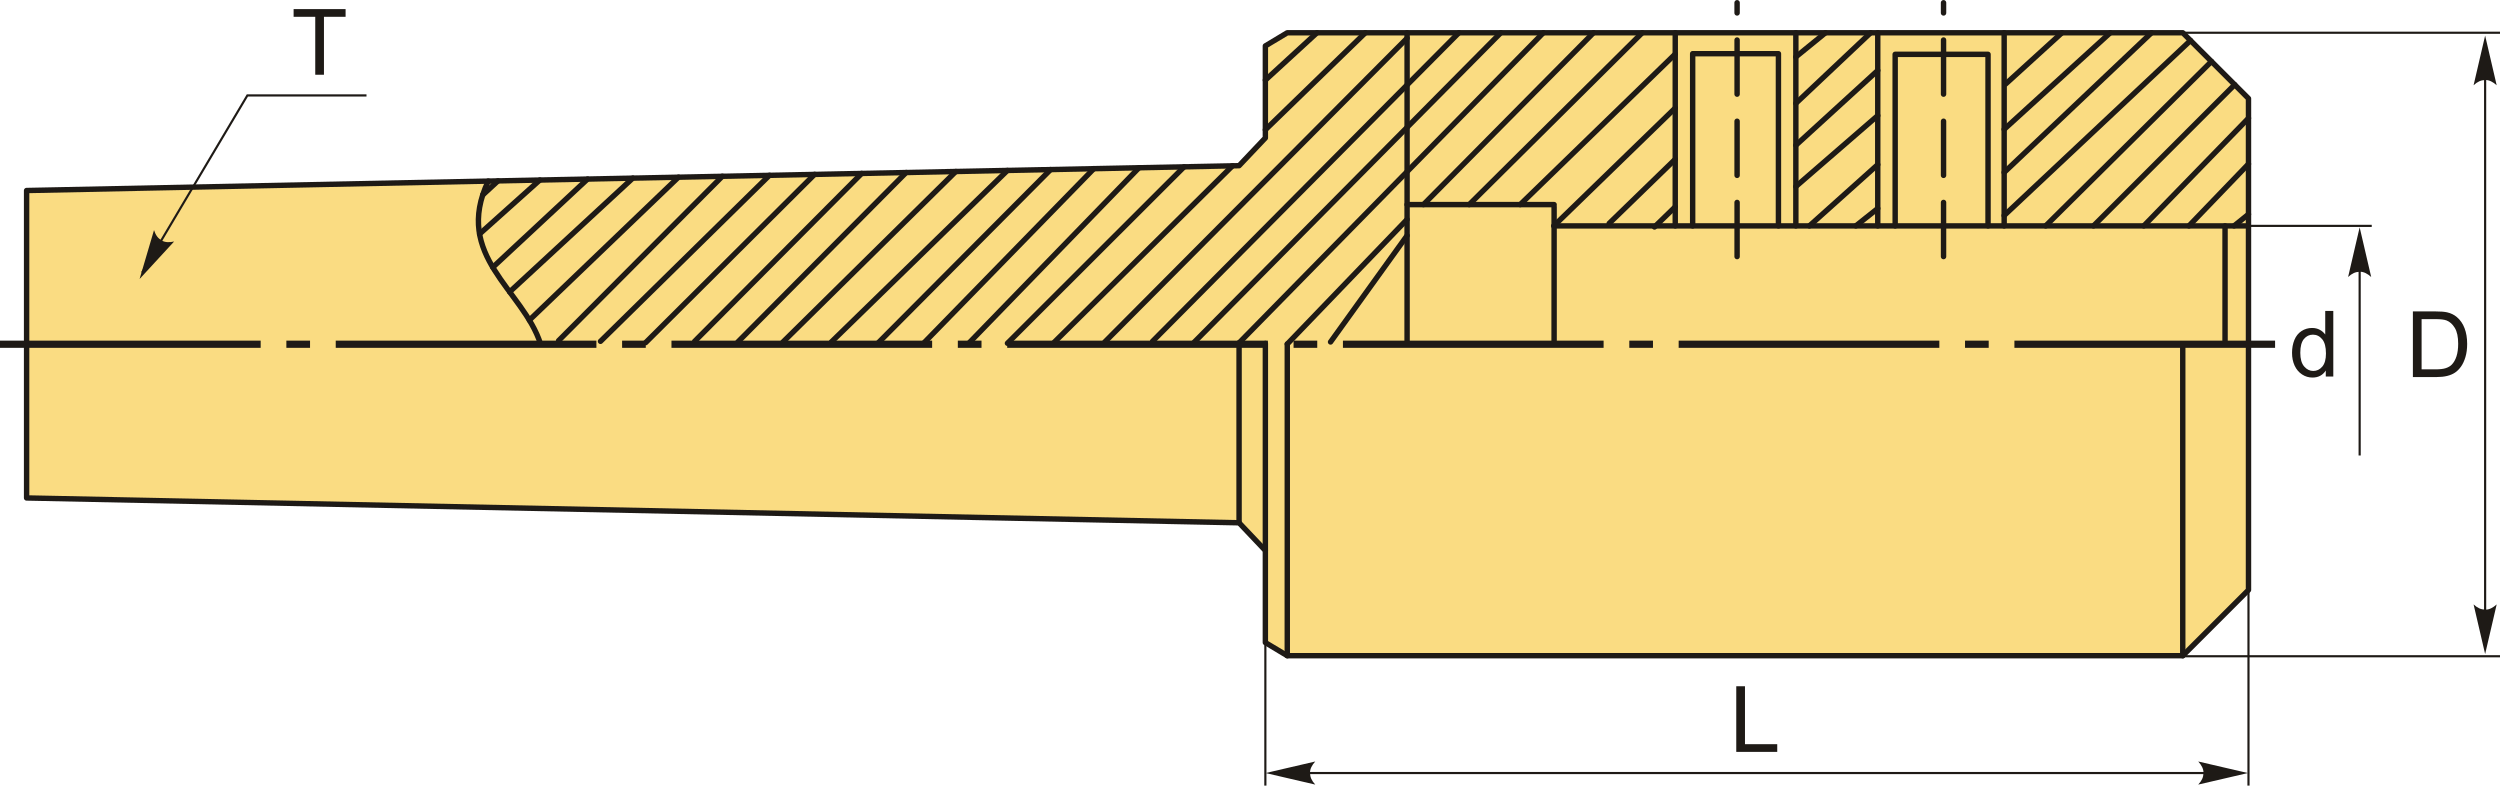 <?xml version="1.0" encoding="UTF-8"?>
<!DOCTYPE svg PUBLIC "-//W3C//DTD SVG 1.1//EN" "http://www.w3.org/Graphics/SVG/1.1/DTD/svg11.dtd">
<!-- Creator: CorelDRAW 2018 (64-Bit) -->
<svg xmlns="http://www.w3.org/2000/svg" xml:space="preserve" width="2727px" height="857px" version="1.1" style="shape-rendering:geometricPrecision; text-rendering:geometricPrecision; image-rendering:optimizeQuality; fill-rule:evenodd; clip-rule:evenodd"
viewBox="0 0 2727 856.9"
 xmlns:xlink="http://www.w3.org/1999/xlink">
 <defs>
  <style type="text/css">
   <![CDATA[
    .str1 {stroke:#1E1A16;stroke-width:2.36;stroke-miterlimit:22.926}
    .str0 {stroke:#1E1A16;stroke-width:5.91;stroke-linecap:round;stroke-linejoin:round;stroke-miterlimit:22.926}
    .str2 {stroke:#1E1A16;stroke-width:5.91;stroke-linecap:round;stroke-linejoin:round;stroke-miterlimit:22.926;stroke-dasharray:59.05 29.53}
    .fil1 {fill:none}
    .fil2 {fill:#1E1A16}
    .fil0 {fill:#FADC82}
    .fil3 {fill:#1E1A16;fill-rule:nonzero}
    .fil4 {fill:#1E1A16;fill-rule:nonzero}
   ]]>
  </style>
 </defs>
 <g id="Layer_x0020_1">
  <g id="_1648690598576">
   <g>
    <polygon class="fil0 str0" points="29.02,543.12 29.02,207.77 1351.58,180.68 1380.26,150.4 1380.26,50.02 1404.16,35.67 2380.94,35.67 2452.65,107.38 2452.65,643.5 2380.94,715.21 1404.16,715.21 1380.26,700.87 1380.26,600.48 1351.58,570.21 "/>
    <line class="fil1 str0" x1="1351.58" y1="570.21" x2="1351.58" y2= "373.97" />
    <line class="fil1 str0" x1="1380.26" y1="600.48" x2="1380.26" y2= "374.59" />
    <line class="fil1 str0" x1="1404.16" y1="715.21" x2="1404.16" y2= "375.22" />
    <line class="fil1 str0" x1="2380.94" y1="715.21" x2="2380.94" y2= "375.78" />
    <line class="fil1 str0" x1="2452.65" y1="246.34" x2="1694.77" y2= "246.34" />
    <line class="fil1 str0" x1="1695.22" y1="225.66" x2="1695.22" y2= "373.67" />
    <line class="fil1 str0" x1="1827.36" y1="35.67" x2="1827.36" y2= "246.34" />
    <polyline class="fil1 str0" points="1846.36,246.34 1846.36,58.51 1939.92,58.51 1939.92,246.34 "/>
    <line class="fil1 str0" x1="1958.91" y1="35.67" x2="1958.91" y2= "246.34" />
    <line class="fil1 str0" x1="2048.25" y1="35.67" x2="2048.25" y2= "246.34" />
    <polyline class="fil1 str0" points="2067.25,246.34 2067.25,59.21 2168.55,59.21 2168.55,246.34 "/>
    <line class="fil1 str0" x1="2186.14" y1="246.34" x2="2186.14" y2= "35.67" />
    <line class="fil1 str0" x1="1958.91" y1="62.03" x2="1991.27" y2= "35.67" />
    <line class="fil1 str0" x1="1958.91" y1="112.68" x2="2040.52" y2= "35.67" />
    <line class="fil1 str0" x1="1958.91" y1="158.4" x2="2048.25" y2= "76.8" />
    <line class="fil1 str0" x1="1958.91" y1="203.42" x2="2048.25" y2= "126.04" />
    <line class="fil1 str0" x1="1973.69" y1="246.34" x2="2048.25" y2= "179.51" />
    <line class="fil1 str0" x1="2024.34" y1="246.34" x2="2048.25" y2= "227.34" />
    <line class="fil1 str0" x1="2427.08" y1="246.34" x2="2427.08" y2= "372.96" />
    <line class="fil1 str0" x1="2186.14" y1="141.01" x2="2301.87" y2= "35.67" />
    <line class="fil1 str0" x1="2186.14" y1="188.02" x2="2346.89" y2= "35.67" />
    <line class="fil1 str0" x1="2186.14" y1="235.02" x2="2389.4" y2= "44.13" />
    <line class="fil1 str0" x1="2231.42" y1="246.34" x2="2412.26" y2= "67" />
    <line class="fil1 str0" x1="2283.58" y1="246.34" x2="2437.59" y2= "92.32" />
    <line class="fil1 str0" x1="2338.45" y1="246.34" x2="2452.65" y2= "128.86" />
    <line class="fil1 str0" x1="2387.69" y1="246.34" x2="2452.65" y2= "178.8" />
    <line class="fil1 str0" x1="2436.93" y1="246.34" x2="2452.65" y2= "233.67" />
    <line class="fil1 str0" x1="1534.85" y1="375.07" x2="1534.85" y2= "35.67" />
    <line class="fil1 str0" x1="1695.22" y1="223.12" x2="1534.85" y2= "223.12" />
    <line class="fil1 str0" x1="1451.37" y1="372.96" x2="1534.85" y2= "256.89" />
    <line class="fil1 str0" x1="1404.16" y1="375.22" x2="1534.85" y2= "239.3" />
    <line class="fil1 str0" x1="1552.67" y1="223.12" x2="1738.23" y2= "35.67" />
    <line class="fil1 str0" x1="1602.61" y1="223.12" x2="1791.37" y2= "35.67" />
    <line class="fil1 str0" x1="1658.19" y1="223.12" x2="1827.36" y2= "58.9" />
    <line class="fil1 str0" x1="1351.58" y1="373.97" x2="1683.51" y2= "35.67" />
    <line class="fil1 str0" x1="1302.23" y1="373.67" x2="1637.08" y2= "35.67" />
    <line class="fil1 str0" x1="1257.21" y1="372.26" x2="1591.36" y2= "35.67" />
    <line class="fil1 str0" x1="1205.15" y1="372.96" x2="1534.85" y2= "41.62" />
    <line class="fil1 str0" x1="1148.17" y1="375.07" x2="1344.42" y2= "180.82" />
    <line class="fil1 str0" x1="1380.26" y1="141.52" x2="1489.35" y2= "35.67" />
    <line class="fil1 str0" x1="1436.59" y1="35.67" x2="1380.26" y2= "87.35" />
    <line class="fil1 str0" x1="1098.92" y1="374.37" x2="1291.63" y2= "181.9" />
    <line class="fil1 str0" x1="1057.42" y1="373.67" x2="1242.43" y2= "182.91" />
    <line class="fil1 str0" x1="1006.77" y1="375.07" x2="1193.15" y2= "183.92" />
    <line class="fil1 str0" x1="957.53" y1="374.37" x2="1146.02" y2= "184.89" />
    <line class="fil1 str0" x1="906.88" y1="372.96" x2="1098.93" y2= "185.85" />
    <line class="fil1 str0" x1="854.12" y1="372.96" x2="1042.63" y2= "187" />
    <line class="fil1 str0" x1="804.87" y1="372.96" x2="988.43" y2= "188.11" />
    <line class="fil1 str0" x1="757.74" y1="372.26" x2="939.94" y2= "189.11" />
    <line class="fil1 str0" x1="704.28" y1="373.67" x2="888.53" y2= "190.16" />
    <line class="fil1 str0" x1="655.03" y1="372.26" x2="839.32" y2= "191.17" />
    <line class="fil1 str0" x1="609.31" y1="371.55" x2="787.95" y2= "192.22" />
    <path class="fil1 str0" d="M532.59 197.45c-38.68,81.72 38.01,118.41 57.02,177.62"/>
    <line class="fil1 str0" x1="577.42" y1="349.18" x2="740.1" y2= "193.2" />
    <line class="fil1 str0" x1="555.93" y1="318.36" x2="690.3" y2= "194.22" />
    <line class="fil1 str0" x1="537.53" y1="291.53" x2="640.94" y2= "195.23" />
    <line class="fil1 str0" x1="523.1" y1="255.18" x2="588.86" y2= "196.3" />
    <line class="fil1 str0" x1="526.52" y1="212.66" x2="543.23" y2= "197.23" />
    <path id="ось.cdr" class="fil2" d="M338.19 371.51l-25.82 0 0 7.86 25.82 0 0 -7.86zm-338.19 0l284.34 0 0 7.86 -284.34 0 0 -7.86zm704.41 0l-25.82 0 0 7.86 25.82 0 0 -7.86zm-338.19 0l284.34 0 0 7.86 -284.34 0 0 -7.86zm704.41 0l-25.83 0 0 7.86 25.83 0 0 -7.86zm-338.19 0l284.34 0 0 7.86 -284.34 0 0 -7.86zm704.41 0l-25.83 0 0 7.86 25.83 0 0 -7.86zm-338.2 0l284.35 0 0 7.86 -284.35 0 0 -7.86zm704.42 0l-25.83 0 0 7.86 25.83 0 0 -7.86zm-338.2 0l284.34 0 0 7.86 -284.34 0 0 -7.86zm704.41 0l-25.82 0 0 7.86 25.82 0 0 -7.86zm-338.19 0l284.34 0 0 7.86 -284.34 0 0 -7.86zm366.23 0l284.34 0 0 7.86 -284.34 0 0 -7.86z"/>
    <path class="fil3" d="M2536.96 410.69l0 -6.58c-3.28,5.11 -8.12,7.68 -14.5,7.68 -4.13,0 -7.93,-1.13 -11.38,-3.41 -3.47,-2.27 -6.15,-5.46 -8.07,-9.52 -1.9,-4.09 -2.85,-8.77 -2.85,-14.07 0,-5.16 0.87,-9.85 2.58,-14.07 1.74,-4.2 4.32,-7.43 7.77,-9.66 3.43,-2.25 7.3,-3.37 11.55,-3.37 3.13,0 5.92,0.67 8.35,1.99 2.43,1.31 4.42,3.05 5.95,5.16l0 -25.75 8.8 0 0 71.6 -8.2 0zm-27.8 -25.88c0,6.63 1.4,11.58 4.22,14.87 2.8,3.28 6.11,4.91 9.93,4.91 3.85,0 7.12,-1.57 9.82,-4.7 2.68,-3.13 4.03,-7.92 4.03,-14.35 0,-7.07 -1.37,-12.27 -4.12,-15.58 -2.73,-3.32 -6.11,-4.97 -10.13,-4.97 -3.92,0 -7.18,1.59 -9.82,4.77 -2.61,3.18 -3.93,8.2 -3.93,15.05z"/>
    <line class="fil1 str1" x1="2452.65" y1="246.34" x2="2587.09" y2= "246.34" />
    <line class="fil1 str1" x1="2573.91" y1="258.55" x2="2573.91" y2= "496.8" />
    <path id="стрелка.cdr" class="fil4" d="M2573.91 247.92l12.6 54.18c-3.89,-3.54 -8.21,-5.91 -12.58,-5.73 -4.66,0.19 -8.17,1.68 -12.62,5.73l12.6 -54.18z"/>
    <path class="fil3" d="M2631.98 411.24l0 -71.6 24.67 0c5.56,0 9.81,0.34 12.75,1.02 4.1,0.95 7.6,2.67 10.5,5.13 3.78,3.2 6.6,7.27 8.46,12.24 1.89,4.96 2.82,10.65 2.82,17.03 0,5.43 -0.63,10.25 -1.9,14.45 -1.27,4.2 -2.9,7.68 -4.88,10.43 -2,2.75 -4.17,4.92 -6.54,6.49 -2.35,1.58 -5.2,2.78 -8.53,3.59 -3.35,0.82 -7.18,1.22 -11.52,1.22l-25.83 0zm9.5 -8.4l15.27 0c4.71,0 8.41,-0.43 11.1,-1.32 2.68,-0.88 4.81,-2.11 6.41,-3.71 2.24,-2.25 3.99,-5.29 5.24,-9.08 1.25,-3.81 1.88,-8.4 1.88,-13.82 0,-7.5 -1.23,-13.27 -3.68,-17.3 -2.45,-4.03 -5.44,-6.73 -8.95,-8.1 -2.54,-0.98 -6.62,-1.47 -12.25,-1.47l-15.02 0 0 54.8z"/>
    <line class="fil1 str1" x1="2710.78" y1="62.88" x2="2710.78" y2= "692.47" />
    <path id="стрелка.cdr_0" class="fil4" d="M2710.78 38.77l12.6 54.18c-3.89,-3.54 -8.21,-5.91 -12.58,-5.74 -4.66,0.2 -8.17,1.68 -12.62,5.74l12.6 -54.18z"/>
    <line class="fil1 str1" x1="2380.94" y1="35.67" x2="2727" y2= "35.67" />
    <line class="fil1 str1" x1="2380.94" y1="715.79" x2="2727" y2= "715.79" />
    <path id="стрелка.cdr_1" class="fil4" d="M2710.78 713.42l12.6 -54.19c-3.89,3.55 -8.21,5.92 -12.58,5.74 -4.66,-0.2 -8.17,-1.68 -12.62,-5.74l12.6 54.19z"/>
    <line class="fil1 str2" x1="1894.82" y1="279.81" x2="1894.82" y2= "2.95" />
    <polygon class="fil3" points="1893.92,820.11 1893.92,748.51 1903.42,748.51 1903.42,811.71 1938.61,811.71 1938.61,820.11 "/>
    <line class="fil1 str1" x1="1380.26" y1="700.87" x2="1380.26" y2= "856.9" />
    <line class="fil1 str1" x1="1412.89" y1="843.18" x2="2423.72" y2= "843.18" />
    <path id="стрелка.cdr_2" class="fil4" d="M1380.51 843.18l54.18 -12.6c-3.54,3.89 -5.91,8.21 -5.73,12.58 0.19,4.66 1.68,8.17 5.73,12.62l-54.18 -12.6z"/>
    <path id="стрелка.cdr_3" class="fil4" d="M2452.02 843.18l-54.18 -12.6c3.54,3.89 5.91,8.21 5.74,12.58 -0.2,4.66 -1.69,8.17 -5.74,12.62l54.18 -12.6z"/>
    <line class="fil1 str1" x1="2452.65" y1="608.22" x2="2452.65" y2= "856.9" />
    <line class="fil1 str2" x1="2120.02" y1="279.81" x2="2120.02" y2= "2.95" />
    <line class="fil1 str0" x1="2187.78" y1="91.56" x2="2249.19" y2= "35.67" />
    <line class="fil1 str0" x1="1698.7" y1="242.69" x2="1827.36" y2= "117.79" />
    <line class="fil1 str0" x1="1755.29" y1="243.64" x2="1827.36" y2= "173.67" />
    <line class="fil1 str0" x1="1804.72" y1="247.53" x2="1827.36" y2= "225.55" />
   </g>
   <g>
    <polyline class="fil1 str1" points="155.01,297.43 269.84,104.04 399.77,104.04 "/>
    <path id="стрелка.cdr_4" class="fil4" d="M152.25 304.3l37.68 -40.92c-5.14,1.16 -10.06,1.09 -13.78,-1.22 -3.95,-2.46 -6.28,-5.49 -8.15,-11.21l-15.75 53.35z"/>
    <polygon class="fil3" points="343.88,81.48 343.88,18.28 320.27,18.28 320.27,9.88 376.97,9.88 376.97,18.28 353.37,18.28 353.37,81.48 "/>
   </g>
  </g>
 </g>
</svg>
